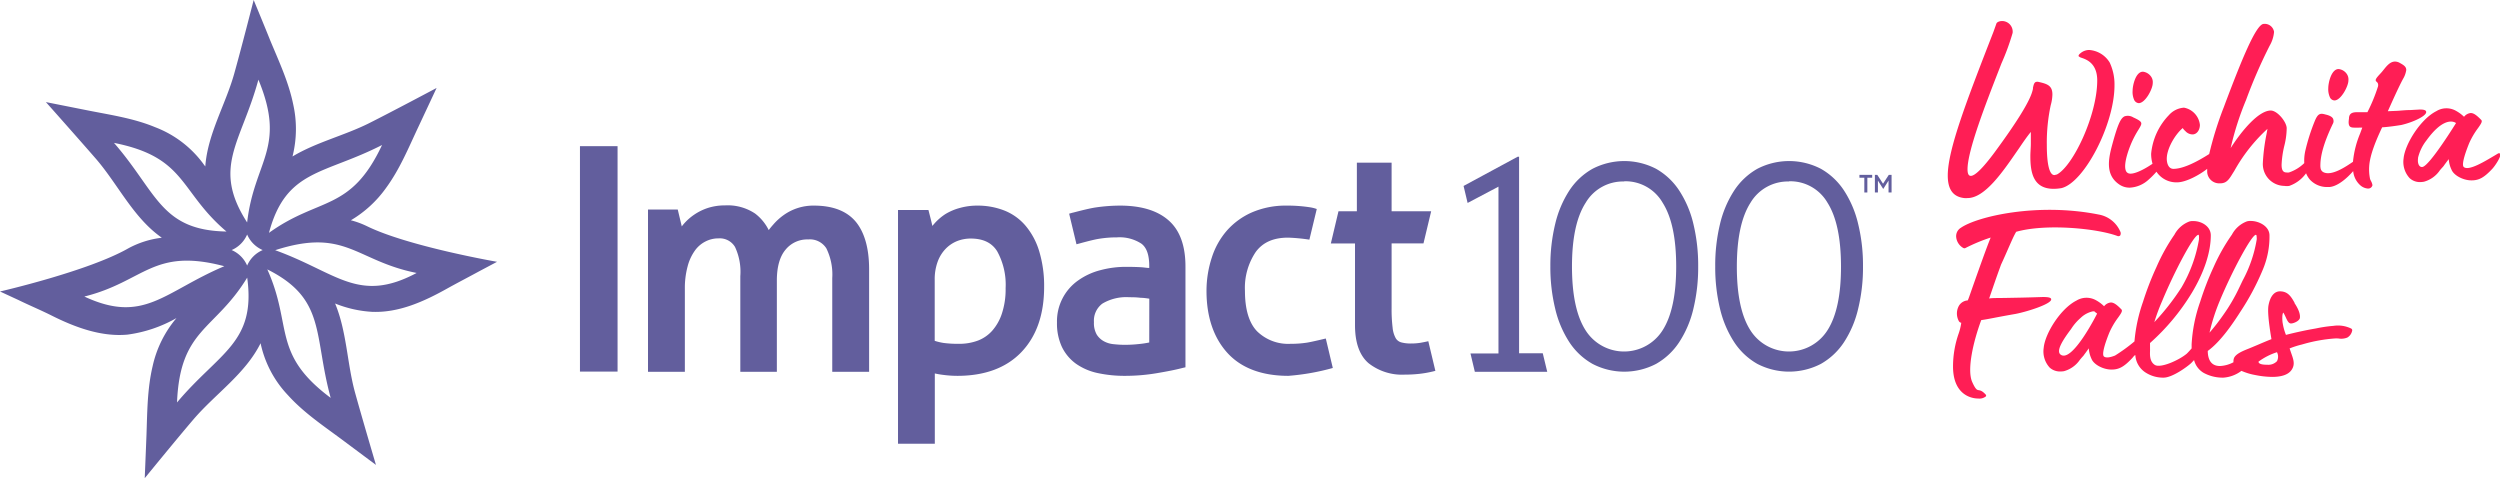 <svg xmlns="http://www.w3.org/2000/svg" viewBox="0 0 470.68 90"><g id="b6f1e26f-c51d-4a7a-aa6e-3fd5a055bd2e" data-name="Layer 2"><g id="b68d5169-a9e7-4813-9fdf-dfb0da5c8f26" data-name="Layer 1"><path d="M69.06,42.57a16.45,16.45,0,0,0-3-1.1,21.65,21.65,0,0,0,6.61-6.07c2.58-3.51,4.22-7.52,6.06-11.43l3.47-7.41s-8.49,4.52-12.78,6.67c-4.61,2.3-9.91,3.56-14.35,6.23a21.17,21.17,0,0,0,.15-9.73c-.86-4.27-2.71-8.18-4.37-12.18C50.18,5.85,47.76,0,47.76,0s-2.38,9.32-3.68,13.93c-1.64,5.81-5,11.33-5.43,17.41-.13-.18-.27-.35-.4-.54a20.19,20.19,0,0,0-9.06-6.86c-4-1.66-8.31-2.29-12.55-3.13l-8-1.59S15,26.37,18.15,30c4.14,4.84,7,11.05,12.32,14.76a17.51,17.51,0,0,0-6.32,2C16.63,51.06,0,54.88,0,54.88l3.46,1.6c2.05,1,4.11,1.86,6.12,2.86C14,61.57,19,63.46,24,63a25.38,25.38,0,0,0,9.23-3.12,21,21,0,0,0-4.5,9.09c-1,4.24-1,8.57-1.15,12.89-.07,1.84-.33,8.17-.33,8.17s6.08-7.46,9.2-11.1c4.11-4.79,9.75-8.55,12.61-14.31a20.32,20.32,0,0,0,5.16,9.79c2.92,3.23,6.51,5.65,10,8.23l6.56,4.89s-2.73-9.23-4-13.86c-1.44-5.4-1.52-11.34-3.69-16.53a21.9,21.9,0,0,0,6.95,1.57c5.09.21,9.9-2,14.23-4.43,2-1.11,4-2.14,5.94-3.2l3.37-1.79S76.8,46.38,69.06,42.57ZM71.93,27.3C66,39.93,60.14,37,50.64,43.84,53.84,31.86,60.94,32.93,71.93,27.3ZM48.65,15c5.34,12.89-.79,15.24-2.12,26.88C39.83,31.47,45.41,26.94,48.65,15ZM21.46,26.9C35.15,29.62,33.69,36,42.64,43.59,30.24,43.37,29.57,36.21,21.46,26.9ZM15.88,55.83C27.23,53,28.74,46.56,42.23,50.12,30.86,54.93,27.12,61.07,15.88,55.83ZM33.33,75.77c.56-13.94,7.11-13.49,13.21-23.5C48.23,64.55,41.27,66.32,33.33,75.77ZM46.53,50a5.56,5.56,0,0,0-2.92-2.92,5.58,5.58,0,0,0,2.92-2.93,5.59,5.59,0,0,0,2.93,2.93A5.58,5.58,0,0,0,46.53,50Zm3.8.72C61.43,56.27,59,63,62.26,74.91,51.08,66.57,55.15,61.41,50.33,50.73Zm1.49-3.62c13.28-4.28,15.12,2,26.62,4.29C67.49,57.23,63.43,51.3,51.82,47.11Z" style="fill:#625e9d"/><path d="M161.17,41.81c-1.67-2.05-4.33-3.1-7.92-3.1a9.6,9.6,0,0,0-5.7,1.78,11,11,0,0,0-2,1.83,12.87,12.87,0,0,0-.82,1,8.83,8.83,0,0,0-2.56-3.11,9.28,9.28,0,0,0-5.68-1.54,10.43,10.43,0,0,0-3.24.49,10.18,10.18,0,0,0-2.6,1.29,10,10,0,0,0-2,1.81c-.1.12-.2.24-.29.37l-.76-3.18H122V70h6.94V54.42a15.65,15.65,0,0,1,.52-4.27,9,9,0,0,1,1.39-3,5.48,5.48,0,0,1,2-1.7,5.28,5.28,0,0,1,2.41-.57,3.34,3.34,0,0,1,3.12,1.61A11,11,0,0,1,139.38,52V70h6.88V52.82c0-2.59.56-4.55,1.66-5.84a5.25,5.25,0,0,1,4.24-1.9,3.66,3.66,0,0,1,3.42,1.68,11.15,11.15,0,0,1,1.11,5.6V70h6.94V50.7C163.63,46.82,162.8,43.83,161.17,41.81Z" style="fill:#625e9d"/><path d="M195.64,47.26a13.41,13.41,0,0,0-2.59-4.8,10.16,10.16,0,0,0-4-2.84,13.78,13.78,0,0,0-5-.91,12.15,12.15,0,0,0-3.3.43A10.49,10.49,0,0,0,178,40.3,10.22,10.22,0,0,0,176,42l-.47.54c0-.18-.73-3-.73-3l-5.73,0v44H176V70.31a15.68,15.68,0,0,0,1.58.27,20.15,20.15,0,0,0,2.66.18c5.16,0,9.22-1.5,12.06-4.47s4.28-7.08,4.28-12.27A22.42,22.42,0,0,0,195.64,47.26Zm-7,11.74a9.25,9.25,0,0,1-1.82,3.25,6.92,6.92,0,0,1-2.7,1.87,9.93,9.93,0,0,1-3.56.61,20.58,20.58,0,0,1-2.89-.16,10.92,10.92,0,0,1-1.69-.4V52.7a9.53,9.53,0,0,1,.59-3.52,6.86,6.86,0,0,1,1.52-2.39,6.24,6.24,0,0,1,2.13-1.41,7,7,0,0,1,2.52-.47c2.35,0,4,.79,5,2.4a13,13,0,0,1,1.59,6.94A14.58,14.58,0,0,1,188.64,59Z" style="fill:#625e9d"/><path d="M220,41.48c-2.09-1.84-5.16-2.77-9.12-2.77a32.29,32.29,0,0,0-4.62.35c-1.59.24-4.27,1-4.38,1l-.59.17.14.59,1.09,4.53.15.64.64-.17s2.23-.62,3.35-.82a20.92,20.92,0,0,1,3.64-.31,7.5,7.5,0,0,1,4.6,1.19c1,.75,1.47,2.16,1.47,4.2v.37c-.38,0-.81-.08-1.29-.12-.8-.06-1.8-.09-3.06-.09a18.39,18.39,0,0,0-4.86.63A12.62,12.62,0,0,0,203,52.79a9.41,9.41,0,0,0-4,7.94,10.46,10.46,0,0,0,.92,4.57,8.43,8.43,0,0,0,2.63,3.16,11.08,11.08,0,0,0,4.08,1.77,23.79,23.79,0,0,0,5.21.53,35.57,35.57,0,0,0,5.95-.5c1.9-.32,3.55-.64,4.91-1l.49-.11V50.29C223.21,46.3,222.14,43.34,220,41.48Zm-3.63,23a18.23,18.23,0,0,1-1.92.29,24.4,24.4,0,0,1-2.66.15,19.48,19.48,0,0,1-2.11-.12,4.7,4.7,0,0,1-1.85-.55A3.67,3.67,0,0,1,206.49,63a4.35,4.35,0,0,1-.53-2.35,4,4,0,0,1,1.59-3.49,8.79,8.79,0,0,1,5.06-1.2c.58,0,1.29,0,2.17.11.61,0,1.14.1,1.6.16Z" style="fill:#625e9d"/><path d="M249.61,63.73s-2.63.64-3.55.78a19.56,19.56,0,0,1-3.08.22,8.38,8.38,0,0,1-6.3-2.35c-1.52-1.57-2.29-4.13-2.29-7.62a12.07,12.07,0,0,1,2.05-7.35c1.34-1.8,3.33-2.67,6.08-2.67a33.83,33.83,0,0,1,4,.38l1.39-5.77a7,7,0,0,0-1.4-.34,27.88,27.88,0,0,0-4.34-.3A16,16,0,0,0,235.67,40,13.56,13.56,0,0,0,231,43.4a14.35,14.35,0,0,0-2.85,5.09,20.19,20.19,0,0,0-1,6.27c0,4.84,1.31,8.76,3.89,11.63s6.47,4.37,11.53,4.37a43.44,43.44,0,0,0,8.36-1.48Z" style="fill:#625e9d"/><path d="M268.91,64.24c-.46.11-1,.21-1.49.3a10.57,10.57,0,0,1-1.73.13,6.72,6.72,0,0,1-1.91-.22,1.74,1.74,0,0,1-1-.77,5.12,5.12,0,0,1-.59-2A28.21,28.21,0,0,1,262,58V45.83H268l1.45-6.06H262V30.62h-6.54v9.15H252l-1.44,6.07h4.55V61.24c0,3.27.85,5.67,2.54,7.13a10.18,10.18,0,0,0,6.86,2.16,24.32,24.32,0,0,0,2.76-.15,20.45,20.45,0,0,0,2.49-.44l.48-.12Z" style="fill:#625e9d"/><path d="M276.31,38.21l-.76-3.2,10.18-5.5H286v37h4.46L291.3,70H277.67l-.82-3.45h5.27V35.14Z" style="fill:#625e9d"/><path d="M291.89,50.17a33.2,33.2,0,0,1,.91-8,20,20,0,0,1,2.65-6.28,12.63,12.63,0,0,1,4.36-4.1,13,13,0,0,1,12,0,12.69,12.69,0,0,1,4.35,4.1,19.73,19.73,0,0,1,2.66,6.28,33.21,33.21,0,0,1,.9,8,33.13,33.13,0,0,1-.9,7.95,19.64,19.64,0,0,1-2.66,6.28,12.69,12.69,0,0,1-4.35,4.1,12.94,12.94,0,0,1-12,0,12.63,12.63,0,0,1-4.36-4.1,19.85,19.85,0,0,1-2.65-6.28A33.11,33.11,0,0,1,291.89,50.17Zm13.91-16a8.15,8.15,0,0,0-7.26,4q-2.58,4-2.58,12t2.55,12a8.58,8.58,0,0,0,14.52,0q2.55-4,2.55-12t-2.55-12A8.08,8.08,0,0,0,305.8,34.13Z" style="fill:#625e9d"/><path d="M322.93,50.17a33.21,33.21,0,0,1,.9-8,20,20,0,0,1,2.66-6.28,12.69,12.69,0,0,1,4.35-4.1,13,13,0,0,1,12,0,12.69,12.69,0,0,1,4.35,4.1,19.73,19.73,0,0,1,2.65,6.28,32.7,32.7,0,0,1,.91,8,32.62,32.62,0,0,1-.91,7.95,19.63,19.63,0,0,1-2.65,6.28,12.69,12.69,0,0,1-4.35,4.1,13,13,0,0,1-12,0,12.69,12.69,0,0,1-4.35-4.1,19.86,19.86,0,0,1-2.66-6.28A33.13,33.13,0,0,1,322.93,50.17Zm13.91-16a8.18,8.18,0,0,0-7.27,4q-2.56,4-2.57,12t2.54,12a8.59,8.59,0,0,0,14.53,0q2.55-4,2.54-12t-2.54-12A8.1,8.1,0,0,0,336.84,34.13Z" style="fill:#625e9d"/><rect x="109.19" y="27.52" width="7.08" height="42.44" style="fill:#625e9d"/><path d="M351,33.46h-.92v-.54h2.4v.54h-.91v2.78H351Z" style="fill:#625e9d"/><path d="M353.44,32.92l1.08,1.67,1.09-1.67h.52v3.32h-.57V34l-1,1.58-1-1.58v2.23h-.57V32.92Z" style="fill:#625e9d"/><path d="M439.51,18.91c1.22,0,2.63-2.67,2.63-3.76a1.84,1.84,0,0,0-.42-1.38,2.13,2.13,0,0,0-1.43-.77c-1.36,0-1.94,2.56-1.94,3.59a3.67,3.67,0,0,0,.28,1.66A1,1,0,0,0,439.51,18.91Z" style="fill:#ff1e55"/><path d="M397.2,11.78a4.93,4.93,0,0,0-3.84-2.37,2.54,2.54,0,0,0-1.64.59c-.21.17-.39.33-.39.57v0a1.43,1.43,0,0,0,.59.32c.87.3,2.93,1,2.93,4.25,0,6.54-4.56,16.16-7.63,17.73l-.1,0a1.07,1.07,0,0,1-.34.09c-.92,0-1.42-2-1.42-5.64a33.41,33.41,0,0,1,.74-7.54,7.88,7.88,0,0,0,.31-2c0-1.69-1-2-2.66-2.37-.73-.11-.83.36-1,1.12,0,.05,0,.11,0,.18a3.83,3.83,0,0,1-.13.51c-.53,1.93-2.92,5.8-7.12,11.5-2.17,2.92-3.67,4.39-4.44,4.39-.27,0-.63-.13-.63-1.24,0-3.51,3.42-12.31,5.92-18.73l.47-1.21a44.69,44.69,0,0,0,2.1-5.73,2,2,0,0,0-2-2.24c-.52,0-1,.24-1.06.5L375.31,6c-5,12.86-8.6,22.15-8.6,27.05,0,2.62,1,4,3.09,4.24a3.39,3.39,0,0,0,.63,0c3.23,0,6.57-4.84,9.25-8.73l.46-.66c.81-1.2,1.53-2.24,2.21-3.06,0,.65,0,1.16,0,1.66v.54c0,.77-.09,1.57-.09,2.4,0,3,.52,6.11,4.38,6.11a9,9,0,0,0,1.46-.13c4.28-1,10-12,10-19.34A9.68,9.68,0,0,0,397.2,11.78Z" style="fill:#ff1e55"/><path d="M402.66,19.42c1.23,0,2.64-2.67,2.64-3.76a1.81,1.81,0,0,0-.43-1.39,2.16,2.16,0,0,0-1.42-.77c-1.36,0-1.94,2.57-1.94,3.59a3.66,3.66,0,0,0,.27,1.66A1.05,1.05,0,0,0,402.66,19.42Z" style="fill:#ff1e55"/><path d="M456.78,21.07c0-.36-.55-.5-1.56-.43l-1.45.08c-.66,0-1.34.06-2.29.14l-1.92.08.13-.29c.63-1.39,1.78-4,2.72-5.77a4.49,4.49,0,0,0,.62-1.7c0-.61-.45-.91-1.19-1.32a1.86,1.86,0,0,0-.92-.27c-.91,0-1.55.8-2.17,1.57a9.74,9.74,0,0,1-.7.81c-.57.62-.77.9-.77,1.12s.11.24.2.33.34.29.24.83a31.72,31.72,0,0,1-2,4.87l-1,0-.79,0c-.86,0-1.58.08-1.68,1.05l0,.13a6.66,6.66,0,0,0-.07.67c0,1,.48,1,.87,1.06h.19a8.61,8.61,0,0,0,.88,0c.23,0,.44,0,.63,0l-.41,1.12A18.16,18.16,0,0,0,443,30.46h0c-1.33.91-4.09,2.79-5.62,1.93a1,1,0,0,1-.46-.62,2.68,2.68,0,0,1-.06-.62c0-2,.76-4.52,2.34-7.83a1,1,0,0,0,.11-.77.76.76,0,0,0-.06-.2c-.17-.35-.65-.62-1.46-.8-1-.29-1.42-.14-2,1.28a36.93,36.93,0,0,0-1.79,5.67h0a8.49,8.49,0,0,0-.17,2.21,7.59,7.59,0,0,1-2.88,1.76,1.91,1.91,0,0,1-.46,0c-.65,0-.93-.44-.93-1.46a18.19,18.19,0,0,1,.52-3.59,13.94,13.94,0,0,0,.44-3.34c-.09-1.24-1.8-3.27-3-3.27-2.25,0-5.42,3.72-7.55,7.07a55.36,55.36,0,0,1,2.9-9.06,94.93,94.93,0,0,1,4.44-10.21l0,0A6.17,6.17,0,0,0,428.14,6a1.78,1.78,0,0,0-1.94-1.5c-1.47,0-4.34,7.27-7.16,14.71l-.33.89A65.8,65.8,0,0,0,415.93,29c-2.15,1.36-4.8,2.79-6.74,2.79-.7,0-1.16-.62-1.24-1.68-.13-1.92,1.51-4.76,3-6a2.17,2.17,0,0,0,.44.52l.09.09a1.86,1.86,0,0,0,1.29.59c.89,0,1.41-.91,1.41-1.8a3.69,3.69,0,0,0-3-3.24h0a4.17,4.17,0,0,0-2.83,1.4A12.07,12.07,0,0,0,405,28.93a6.76,6.76,0,0,0,.26,1.9c-2,1.36-3.83,2.13-4.58,1.78a.85.85,0,0,1-.46-.53c-.5-1.39.79-4.63,1.34-5.76a18.7,18.7,0,0,1,1.07-1.93c.38-.63.6-1,.49-1.29s-.52-.56-1.49-1A1.94,1.94,0,0,0,400,21.9c-.77.36-1.31,1.61-2.33,5.35h0c-.76,2.8-1.28,5.7,1.31,7.47a3.44,3.44,0,0,0,2,.61,5.63,5.63,0,0,0,3.52-1.49A15.05,15.05,0,0,0,406,32.33a4.48,4.48,0,0,0,3.88,2c1.73,0,4.34-1.48,5.67-2.54,0,.21,0,.42,0,.61a2.27,2.27,0,0,0,2.5,2.11,1.44,1.44,0,0,0,.46-.05c.83-.16,1.29-.9,1.87-1.85l.29-.46a31.32,31.32,0,0,1,6.23-7.89c-.06.36-.12.7-.18,1a36.11,36.11,0,0,0-.69,5.45A4.11,4.11,0,0,0,430.08,35,2.9,2.9,0,0,0,431,35a6.57,6.57,0,0,0,3.17-2.38,4.33,4.33,0,0,0,.74,1.22,4.37,4.37,0,0,0,3.24,1.37l.44,0c1.57-.14,3.32-1.69,4.45-3a4.08,4.08,0,0,0,1.31,2.65,2.46,2.46,0,0,0,1.46.64.82.82,0,0,0,.85-.6v-.08a2.34,2.34,0,0,0-.3-.79l-.14-.32a8.8,8.8,0,0,1-.17-2.36c.13-2.24,1.37-5.11,2.44-7.38,1.2-.06,3.06-.35,3.61-.44C454.4,23,456.87,21.8,456.78,21.07Z" style="fill:#ff1e55"/><path d="M386.18,56.35c0-.23-.27-.48-1.93-.42-2.9.1-5,.13-6.6.16s-2.64,0-3.15.11c.45-1.3.81-2.36,1.11-3.22.64-1.85,1-2.78,1.13-3.16.59-1.27,1.05-2.33,1.42-3.18.61-1.37,1-2.28,1.43-3,5.63-1.59,15.29-.63,19.09.8a.49.49,0,0,0,.49-.1.8.8,0,0,0,0-.79,5.45,5.45,0,0,0-4-3.15c-11.55-2.31-22.91.35-26,2.49a1.84,1.84,0,0,0-.87,1.79,2.65,2.65,0,0,0,1.32,2,.43.43,0,0,0,.45,0,32.89,32.89,0,0,1,4.63-1.93l.08,0c-.71,1.72-2.12,5.69-3.16,8.63-.55,1.55-1,2.91-1.15,3.18a2.07,2.07,0,0,0-1.78,1.25,3,3,0,0,0,.12,2.67.66.66,0,0,0,.44.29,10.22,10.22,0,0,1-.48,2A18.84,18.84,0,0,0,367.7,69c0,4.21,2.17,5.47,3.46,5.84a4.49,4.49,0,0,0,1.3.19,1.9,1.9,0,0,0,1.42-.4.26.26,0,0,0,0-.31c-.68-.76-1.05-.81-1.35-.86s-.57-.08-1.24-1.59c-1-2.37.28-7.72,1.72-11.6.75-.11,1.39-.23,2.33-.41s2.18-.42,4.14-.76C381.74,58.66,386.27,57.21,386.18,56.35Z" style="fill:#ff1e55"/><path d="M442.65,61.85a5.7,5.7,0,0,0-3.33-.5,25.89,25.89,0,0,0-3.26.48l-1.23.22c-1.18.23-2.95.61-4.45,1a10.33,10.33,0,0,1-.61-2.2c-.07-.29-.17-1.71.12-2,.16.26.3.56.44.85.29.65.55,1.2,1,1.2h0c.48,0,1.52-.44,1.67-1,.17-1-.66-2.31-1-2.83l0-.07c-.67-1.22-1.3-2.15-2.75-2.15-1.06,0-1.83.93-2.15,2.61-.19,1,0,3.11.55,6.39-.69.27-1.57.64-2.67,1.11l-1.12.47-.39.16c-1,.4-2.61,1-2.9,1.91h0a1.92,1.92,0,0,0-.07.7,5.93,5.93,0,0,1-2.55.71c-1.51,0-2.27-1-2.29-2.84,2.5-1.79,4.88-5.43,5.9-7l.17-.27a46.71,46.71,0,0,0,4.28-8,16,16,0,0,0,1.27-6.53c-.05-1.74-2.06-2.67-3.5-2.67a2.2,2.2,0,0,0-.78.09,5.3,5.3,0,0,0-2.79,2.48,35.57,35.57,0,0,0-3.45,6.11,55,55,0,0,0-2.53,6.54,28.71,28.71,0,0,0-1.61,8c0,.26,0,.52,0,.78-.32.36-.69.78-.93,1-1.44,1.21-4.93,2.78-6,2.1s-.9-2.12-.9-2.7a1,1,0,0,0,0-.22l0-1.2a41.3,41.3,0,0,0,7.91-9.51c2.31-3.87,3.53-7.6,3.53-10.77,0-1.66-1.7-2.68-3.28-2.68a2.2,2.2,0,0,0-.78.09,5.3,5.3,0,0,0-2.79,2.48A35.57,35.57,0,0,0,406,50.28a55,55,0,0,0-2.53,6.54,30.2,30.2,0,0,0-1.61,7.46,32.37,32.37,0,0,1-3.66,2.66c-.9.35-1.68.5-2.08.18s0-2,1-4.48a14.41,14.41,0,0,1,1.67-2.86c.57-.8.91-1.29.57-1.57-.88-.91-1.43-1.26-1.95-1.26h0a1.84,1.84,0,0,0-1.27.71,6.75,6.75,0,0,0-1.5-1.12,3.65,3.65,0,0,0-3.72.06c-3,1.52-5.92,6.24-6.15,8.9a4.5,4.5,0,0,0,1.13,3.71,2.89,2.89,0,0,0,2,.73,4.23,4.23,0,0,0,.7-.06,5.38,5.38,0,0,0,3-2.16c.18-.21.35-.42.54-.62s.23-.3.4-.52.42-.58.72-1a5.46,5.46,0,0,0,.52,2c.43,1.06,2.19,2,3.76,2,1.4,0,2.34-.51,3.86-2.12a5.4,5.4,0,0,0,.39-.47l.23-.15a4.22,4.22,0,0,0,2,3.34,6.1,6.1,0,0,0,3.32.92c1.63,0,4.4-2,5.21-2.75l.53-.56a3.92,3.92,0,0,0,1.77,2.39,7.48,7.48,0,0,0,3.76.92A6.39,6.39,0,0,0,422,69.82a11.35,11.35,0,0,0,2.61.79h0a16.74,16.74,0,0,0,3.17.35c1.51,0,3-.3,3.69-1.36s.29-2-.15-3.26l-.25-.74a16,16,0,0,1,2.24-.72l.53-.15a29.17,29.17,0,0,1,5.64-1,5.41,5.41,0,0,1,.8,0,3.08,3.08,0,0,0,1.64-.17,1.91,1.91,0,0,0,.94-1.39A.39.39,0,0,0,442.65,61.85ZM417.9,56.68c2.28-5.5,6-12.47,6.82-12.47.1,0,.15.15.15.46a2,2,0,0,1,0,.46,24.66,24.66,0,0,1-2.65,7.7l-.65,1.36a33.19,33.19,0,0,1-3,5.12h0a38.55,38.55,0,0,1-2.58,3.32A36.73,36.73,0,0,1,417.9,56.68Zm-10.83,0c2.28-5.5,5.95-12.47,6.82-12.47a.06.06,0,0,1,.05,0c.11.11.07.69.06.91a26.49,26.49,0,0,1-3.29,9,44.41,44.41,0,0,1-5.11,6.53A36.47,36.47,0,0,1,407.07,56.68ZM387.93,66.74c-.91-.73.65-3,2-4.8a9.5,9.5,0,0,1,1.8-2.09,4.76,4.76,0,0,1,2.33-1.24c.14,0,.32,0,.37.13l.4.3S390.1,68.49,387.93,66.74ZM428.69,68a2.23,2.23,0,0,1-1.81.67c-.41,0-1.67,0-1.67-.58a12.05,12.05,0,0,1,3.48-1.78A1.83,1.83,0,0,1,428.69,68Z" style="fill:#ff1e55"/><path d="M470.27,28.92l-.56.34c-1.71,1-4.89,3-5.84,2.19-.41-.32,0-2,1-4.48a14.68,14.68,0,0,1,1.68-2.86c.56-.8.9-1.29.56-1.57-.88-.9-1.42-1.26-1.94-1.26h0a1.81,1.81,0,0,0-1.26.71,7,7,0,0,0-1.51-1.12,3.63,3.63,0,0,0-3.71.06c-3,1.52-5.92,6.25-6.16,8.9a4.5,4.5,0,0,0,1.14,3.71,2.82,2.82,0,0,0,2,.74,4.37,4.37,0,0,0,.7-.07,5.33,5.33,0,0,0,3-2.16c.18-.21.36-.42.54-.61s.24-.31.4-.53.43-.58.72-.95a5.4,5.4,0,0,0,.53,2c.43,1.06,2.18,2,3.75,2,1.41,0,2.35-.51,3.87-2.12.65-.68,1.83-2.54,1.54-2.91C470.59,28.86,470.48,28.8,470.27,28.92ZM456.1,31.43c-.52.11-1-.45-.85-1.64,0,0,0-.06,0-.09v0a8.46,8.46,0,0,1,1.58-3.26c2.73-3.79,4.52-3.7,5.23-3.45l.12.05a1.57,1.57,0,0,1,.22.13S457.48,31.14,456.1,31.43Z" style="fill:#ff1e55"/></g></g></svg>